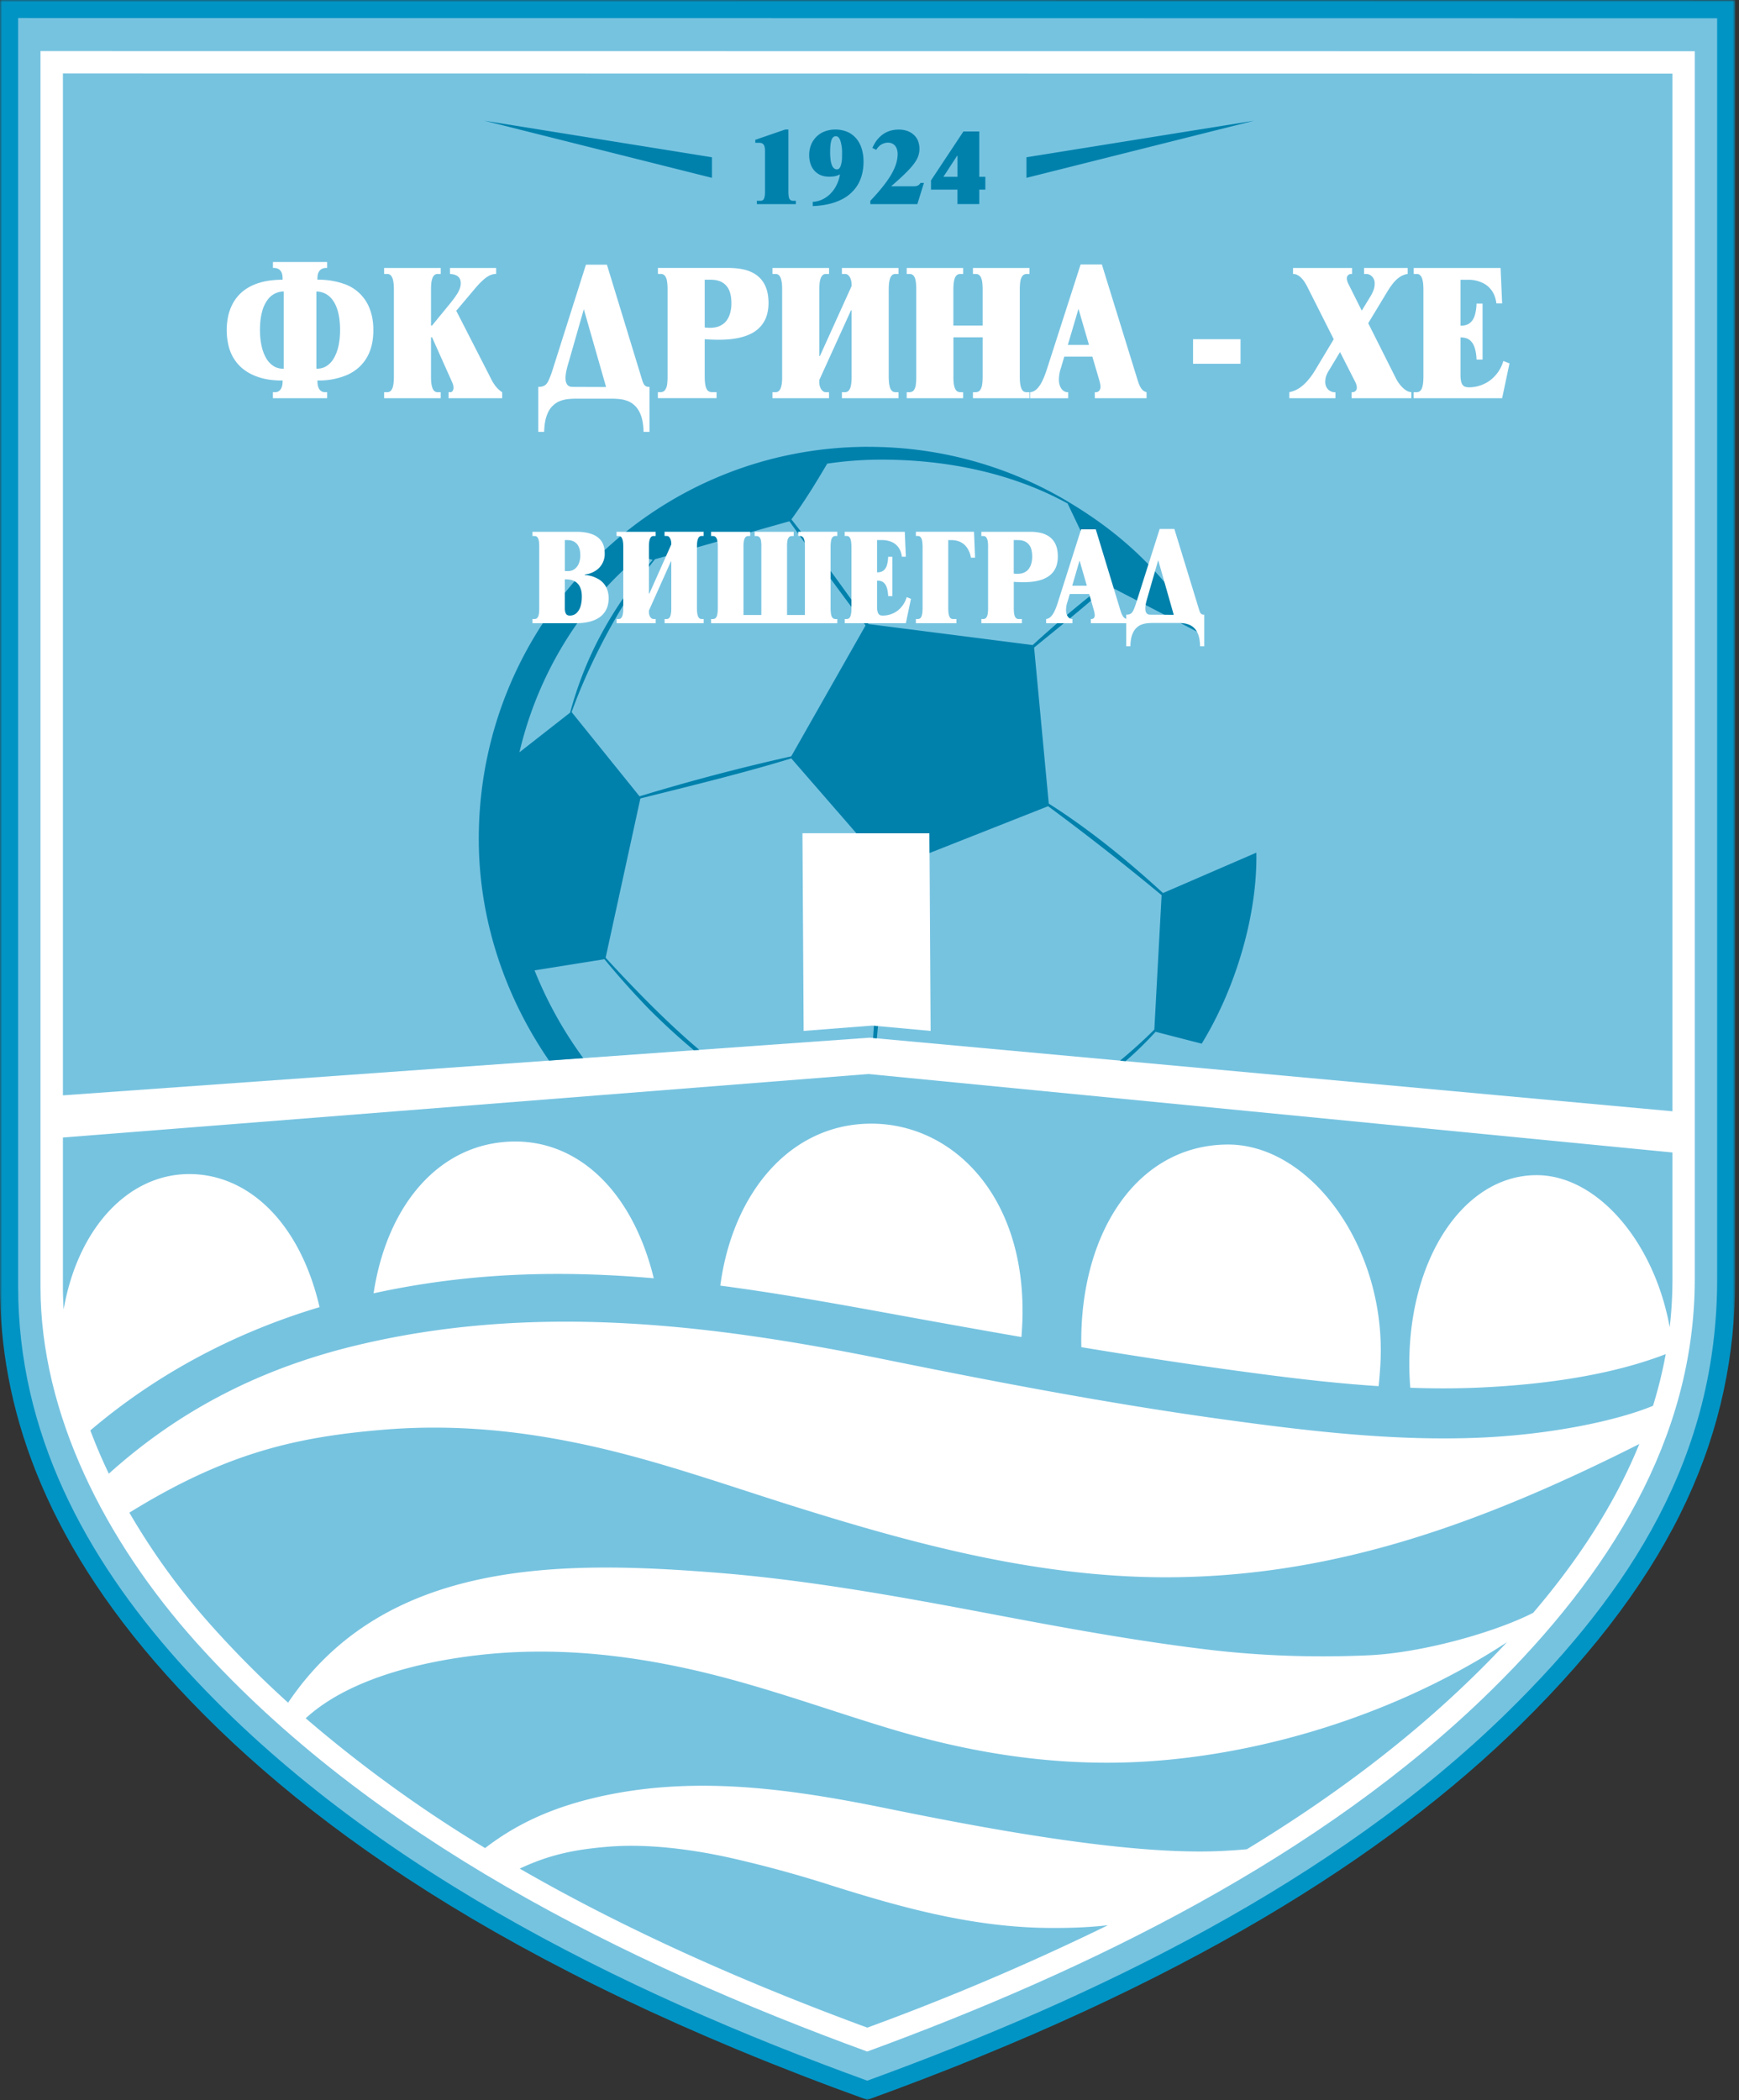 <svg xmlns="http://www.w3.org/2000/svg" width="414" height="500" fill="none"><rect width="100%" height="100%" fill="#333333" stroke="none"/><mask id="a" width="414" height="500" x="0" y="0" maskUnits="userSpaceOnUse" style="mask-type:luminance"><path fill="#fff" d="M0 0h413.05v500H0V0Z"/></mask><g mask="url(#a)"><path fill="#0094C4" fill-rule="evenodd" d="m0-.02 413.1.06V304.5c0 35.89-13.84 69.51-51.18 106.15-31.91 31.32-80.31 62.1-155.44 89.27-86.8-31.28-136.23-66.98-166.9-101.2C9.93 365.67 0 334.37 0 306.35V-.02Z" clip-rule="evenodd"/></g><path fill="#76C3E0" fill-rule="evenodd" d="M206.48 495.34c53.94-19.63 111.07-47.17 152.43-87.77 29.37-28.82 49.89-60.91 49.89-103.07V4.35L4.32 4.3v302.04c0 34.6 15.8 64.23 38.47 89.51 42.52 47.42 104.66 78.09 163.7 99.5Z" clip-rule="evenodd"/><path fill="#fff" fill-rule="evenodd" d="M206.48 488.4c52.75-19.34 108.06-46.26 148.45-85.9 28.2-27.68 48.54-60.04 48.54-98V12.2L9.64 12.17v294.18c0 30.22 15.37 60.43 37.11 84.69 41.47 46.25 102.05 76.3 159.73 97.38Z" clip-rule="evenodd"/><path fill="#76C3E0" fill-rule="evenodd" d="M206.48 482.72a599.73 599.73 0 0 0 57.28-24.38c-4.36.5-9.1.7-14.37.64-18.05-.18-35.08-4.97-50.74-9.88a284.69 284.69 0 0 0-24.46-6.73c-9.24-2.08-20.05-3.52-29.55-2.71-7.85.66-13.79 1.86-20.91 5.2 26.55 15.3 54.99 27.64 82.75 37.86Zm-15.44-284.35h30.23l.28 47.06-13.89-1.27-16.34 1.27-.28-47.06Zm52.13 119.94c.08-.97.14-1.96.19-2.96 1.4-30.2-16.43-48.1-36.37-47.84-19.07.25-32.6 16.65-35.51 38.56 13.1 1.72 26.3 4.07 39.89 6.55 10.8 1.98 21.37 3.88 31.8 5.69ZM328.2 330c.18-1.7.33-3.44.43-5.27 1.54-27.67-16.69-52.52-36.62-52.25-21.12.27-34.6 20.54-34.6 46.82l.02 1.42c11.59 1.92 23.1 3.7 34.72 5.3 11.93 1.65 23.98 3.2 36.05 3.98Zm-172.56-25.68c-5.06-20.68-17.9-32.76-33.34-32.56-17.77.24-30.21 15.24-33.36 36.14 23.09-5.05 44.9-5.47 66.7-3.58Zm141.2 135.93c19.76-12.01 38.27-25.75 54.37-41.56 2.57-2.51 5.08-5.09 7.54-7.72-28.94 18.9-63.57 28.07-92.12 28.65-18.99.38-37.18-2.75-55.2-8.21-16.52-5-32.56-11.05-50.32-14.7-14.63-3.02-29.47-4.34-44.38-2.97-12.94 1.19-32.69 4.97-43.95 15.33a317.23 317.23 0 0 0 42.71 30.9c7.35-5.66 15.5-9.4 25.61-11.86 23.1-5.6 46.13-2.42 69.3 2.27 14.72 3 29.53 5.83 44.3 7.87 11.33 1.56 24.59 2.94 36.03 2.42 2.06-.1 4.12-.24 6.12-.42Zm68.17-56.3c10.43-12.21 19.32-25.6 25.26-40.18-38.07 19.2-71.77 30.95-109.21 31.7-32.75.66-64.13-8.1-92.55-17.02-15.7-4.94-31.06-10.42-47.14-14.05-16.78-3.79-33.16-5.46-50.4-4-20.44 1.73-37.16 5.47-60.17 19.72a163.64 163.64 0 0 0 19.93 27.34 242.67 242.67 0 0 0 17.86 17.9c23.16-34.39 65.47-33.83 101.94-30.95 21.9 1.73 43.9 5.74 65.4 9.82 17.2 3.26 34.43 6.43 51.62 8.49 12.8 1.53 25.6 1.93 38.4 1.35 12.23-.56 29.57-5.28 39.06-10.11Zm28.52-49.27c1.24-4.01 2.26-8.11 3.02-12.3-12.48 4.81-27.92 7.2-44.2 7.95-5.52.25-11.06.25-16.6.05a67.06 67.06 0 0 1-.24-5.7c0-25.2 13-44.79 30.16-44.91 14.5-.11 28.15 15.82 31.83 36.2a100 100 0 0 0 .66-11.48v-30.12l-191.42-18.68-191.76 15.12v35.52c0 1.81.06 3.61.17 5.41 3.34-19.2 15.23-32.12 29.73-32.23 14-.1 26.46 11.27 31.2 31.68-20.02 5.99-38.66 15.8-54.57 29.35a126.1 126.1 0 0 0 4.4 10.3c15.72-14.14 34.56-24.64 58.62-30.47 41.93-10.16 83.7-5.33 125.74 3.2 26.72 5.42 53.6 10.56 80.42 14.27 20.54 2.84 41.39 5.34 62.15 4.4 16.5-.76 32.02-3.98 40.69-7.56Zm4.63-70.12V17.52l-383.18-.04v243.29L207 247.04l191.15 17.52Z" clip-rule="evenodd"/><path fill="#0081AC" fill-rule="evenodd" d="m115.32 28.74 54.17 13.6v-4.9l-54.17-8.7ZM298.55 28.74l-54.18 13.6v-4.9l54.18-8.7ZM179.81 33.29v.7h.72c.25 0 .48.02.68.06.2.05.36.14.5.28.13.14.24.34.31.61.07.27.1.63.1 1.07v9.65c0 .5-.03.89-.1 1.18-.06.29-.14.5-.25.64a.72.72 0 0 1-.38.27c-.14.04-.29.06-.44.05h-.76v.8h9.28v-.8h-.67a.96.96 0 0 1-.66-.21 1.28 1.28 0 0 1-.35-.7c-.06-.3-.1-.72-.1-1.23V30.84h-.78l-7.1 2.45ZM193.5 49.06c2.59-.1 4.78-.58 6.57-1.43a9.37 9.37 0 0 0 4.1-3.58c.93-1.54 1.4-3.39 1.41-5.54 0-1.16-.15-2.2-.45-3.15a6.84 6.84 0 0 0-1.3-2.41 5.8 5.8 0 0 0-2.12-1.56 7.2 7.2 0 0 0-2.85-.55 7 7 0 0 0-2.58.47 5.62 5.62 0 0 0-3.2 3.2 6.44 6.44 0 0 0-.44 2.39c0 1.04.2 1.95.57 2.72.38.77.92 1.37 1.63 1.8.7.43 1.55.64 2.54.65.49 0 .94-.03 1.35-.11.41-.08.83-.23 1.24-.45-.15.9-.41 1.73-.79 2.5a7.9 7.9 0 0 1-1.42 2.04 6.63 6.63 0 0 1-1.93 1.4c-.72.36-1.5.56-2.34.6v1Zm5.52-16.63c.23 0 .43.1.6.28.17.18.31.42.42.72a9.11 9.11 0 0 1 .43 2.88l-.01.94a7.18 7.18 0 0 1-.26 2.05c-.1.3-.2.55-.36.74a.72.72 0 0 1-.57.28c-.24.01-.46-.06-.66-.2s-.38-.38-.52-.7a5.01 5.01 0 0 1-.34-1.27 14 14 0 0 1-.12-1.95c0-.93.05-1.66.16-2.22.1-.55.25-.95.46-1.2.2-.24.46-.36.77-.35ZM219.96 43.54h-.83a1.4 1.4 0 0 1-1.2.78c-.27.03-.58.04-.93.03h-4.85a98.5 98.5 0 0 0 2.68-2.4c.76-.72 1.4-1.36 1.92-1.95.52-.58.94-1.13 1.26-1.64a5.34 5.34 0 0 0 .5-4.93 4 4 0 0 0-1.04-1.4 4.59 4.59 0 0 0-1.55-.88c-.59-.2-1.22-.3-1.9-.3-.9 0-1.7.13-2.38.38a6 6 0 0 0-1.8 1.02c-.5.42-.94.89-1.29 1.4a8.7 8.7 0 0 0-.86 1.58l.92.44c.23-.4.5-.71.79-.96a3.16 3.16 0 0 1 1.96-.75c.44 0 .8.09 1.09.24.29.14.51.33.69.56.16.23.29.47.37.72a3.47 3.47 0 0 1 .19 1.16c0 .67-.1 1.37-.3 2.12-.21.74-.56 1.57-1.04 2.46-.5.9-1.15 1.88-2 2.96a46.9 46.9 0 0 1-3.16 3.62v.8h11.19l1.57-5.06ZM233.13 42.09V31.3h-3.77l-7.72 11.65v2.19h6.3v3.45h5.19v-3.45h1.45v-3.05h-1.46Zm-5.18 0h-3.35l3.26-5.01h.09v5ZM206.79 106.38c18.1 0 35 5.18 49.29 14.16 15.02 9.32 23.37 19.67 29.86 30.34l-22.13-11.48c-5.99 5.41-10.29 8.76-17.62 14.77l3.49 37.14c9.96 6.33 18.92 13.71 27.2 21.3l22.22-9.62c.27 14.3-4.62 31.77-13.01 45.48l-10.98-2.83a86.8 86.8 0 0 1-7.15 6.99l-1.31-.12c2.83-2.35 5.6-4.84 8.16-7.4l1.73-32a609.32 609.32 0 0 0-27.02-21.17l-28.22 11.14-.03-4.7h-17.39l-15.5-17.83c-10.79 3.33-23.64 6.47-35.93 9.54L144.18 228c9.8 10.7 17.04 17.5 22.31 21.94l-1.3.09a162.12 162.12 0 0 1-10.93-10.05 202.8 202.8 0 0 1-10.37-11.62l-16.63 2.66a95.24 95.24 0 0 0 11.6 20.89l-8.16.58c-10.4-15.13-16.72-33.42-16.72-52.78 0-51.54 41.42-93.34 92.8-93.34Zm2.23 137.9-.27 2.92-.9-.08.2-2.92.97.09Zm-72.93-74.75c4.87-13.61 13.12-27.99 19.84-36.39l32-9.04c6.05 8.49 12.25 17.2 18.13 24.8l-17.69 31.16a496.13 496.13 0 0 0-36.12 9.52l-16.16-20.05Zm19.28-36.24c-10.86 12.87-16.33 24.25-19.65 36.37l-12.06 9.44c4.51-19.16 15-35.53 28.53-46.72l3.18.91Zm51.38 15.28a498.18 498.18 0 0 0-18.34-24.92c3.22-4.46 5.55-8.22 8.52-13.27a88 88 0 0 1 12.98-.95c15.79 0 31.25 3.3 44.25 10.44l9.1 19.06a267.54 267.54 0 0 0-17.41 14.64l-39.1-5Z" clip-rule="evenodd"/><path fill="#fff" fill-rule="evenodd" d="M126.77 126.61v1h.49c.26 0 .47.08.62.23.15.16.26.37.33.62.07.26.12.54.13.87.03.31.03.64.03.98v14.37c0 .33 0 .66-.03.97-.01.32-.06.6-.13.87a1.4 1.4 0 0 1-.33.62.86.86 0 0 1-.62.23h-.49v1h10.24c1.25 0 2.32-.12 3.22-.33.9-.22 1.65-.53 2.26-.92a4.93 4.93 0 0 0 2.19-2.96 6.47 6.47 0 0 0-.17-3.93 4.74 4.74 0 0 0-2.4-2.55 6.83 6.83 0 0 0-2.89-.78v-.12a6 6 0 0 0 2.54-.89 4.7 4.7 0 0 0 2.2-4.2c0-.78-.12-1.45-.34-2.01a3.94 3.94 0 0 0-.9-1.4c-.38-.37-.81-.67-1.29-.9-.47-.22-.97-.38-1.48-.5a11.91 11.91 0 0 0-2.83-.27h-10.35Zm7.7 1.96h.5l.56.03c.25.03.52.09.82.2.3.1.59.3.85.55.28.25.5.61.68 1.07.18.47.27 1.06.27 1.8 0 .7-.11 1.34-.34 1.9a3.17 3.17 0 0 1-1 1.34c-.44.33-.96.5-1.57.5h-.76v-7.39Zm0 9.36c.75-.02 1.37.06 1.86.24a2.98 2.98 0 0 1 1.83 1.78c.15.38.25.75.3 1.12.04.37.06.7.05 1 0 .9-.11 1.69-.33 2.36a3.5 3.5 0 0 1-.97 1.56c-.42.37-.94.56-1.54.56-.18.01-.36-.02-.54-.1-.19-.06-.34-.22-.46-.46a2.78 2.78 0 0 1-.2-1.14v-6.92ZM154.49 141.33v-11.02c0-.34 0-.67.03-.98.02-.33.08-.61.15-.87.08-.26.19-.46.33-.62a.79.79 0 0 1 .58-.23h.5v-1h-9.3v1h.5a.8.8 0 0 1 .59.23c.14.16.25.36.33.62.07.26.12.54.15.87.02.31.03.64.03.98v14.37c0 .33-.01.66-.03.97-.03.32-.08.6-.15.87-.08.26-.19.47-.33.62a.8.8 0 0 1-.58.23h-.5v1h9.3v-1h-.51a.78.78 0 0 1-.54-.22c-.17-.14-.3-.34-.4-.6-.1-.26-.15-.56-.15-.9v-.3l5.22-11.67h.1v11c0 .33 0 .66-.03.97-.03.32-.08.6-.15.87-.08.26-.19.47-.33.62a.79.79 0 0 1-.58.23h-.5v1h9.3v-1h-.5a.78.78 0 0 1-.58-.23 1.43 1.43 0 0 1-.33-.62 4.52 4.52 0 0 1-.16-.87c-.02-.31-.03-.64-.03-.97V130.3c0-.34.01-.67.03-.98.03-.33.08-.61.16-.87.07-.26.18-.46.33-.62a.8.8 0 0 1 .57-.23h.5v-1h-9.3v1h.51c.22 0 .4.07.54.2s.24.3.33.49a2.75 2.75 0 0 1 .22 1.04v.29l-5.22 11.7h-.1ZM190.03 126.6v1h.38c.31 0 .55.1.73.28.18.18.3.47.38.87.07.4.11.91.1 1.56v16.1h-4.25v-16.1c-.01-.5 0-.96.06-1.37.04-.4.15-.73.33-.97.18-.24.46-.36.85-.36h.35v-1h-9.3v1h.36c.38 0 .67.12.85.36.18.24.29.56.33.97.04.4.07.86.05 1.37v16.1H177v-16.1c-.01-.34 0-.67.03-.98.02-.32.06-.61.14-.87.08-.26.2-.46.35-.62a.92.92 0 0 1 .64-.23h.43v-1h-9.3v1h.4c.32 0 .56.1.73.3.18.2.3.5.36.9.07.4.11.9.1 1.5v14.37c.01.6-.03 1.1-.1 1.5-.06.4-.19.7-.36.9-.17.19-.41.3-.72.3h-.41v1h30.04v-1h-.4c-.31 0-.56-.11-.73-.3-.17-.2-.3-.5-.36-.9-.07-.4-.1-.9-.1-1.5V130.3c0-.6.03-1.1.1-1.5.06-.4.19-.7.36-.9a.9.9 0 0 1 .72-.3h.41v-1h-9.3ZM201.1 126.6v1h.5a.8.8 0 0 1 .59.24c.14.16.25.36.33.62.07.26.12.54.14.87.03.31.04.64.04.98v14.37c0 .33-.01.66-.03.97-.03.32-.08.6-.15.87-.08.26-.19.47-.33.62a.8.8 0 0 1-.58.23h-.5v1h14.54l1.22-5.8-1.02-.42a6.24 6.24 0 0 1-2.22 3.28 5.9 5.9 0 0 1-3.38 1.12c-.2 0-.38-.01-.55-.05a.91.91 0 0 1-.47-.26 1.36 1.36 0 0 1-.3-.6 4.28 4.28 0 0 1-.13-1.11v-6.3c.66-.02 1.16.13 1.54.44.37.32.64.75.81 1.31.17.57.26 1.21.3 1.94h.99v-9.36h-1c-.02.75-.12 1.4-.29 1.96a2.5 2.5 0 0 1-.8 1.29c-.38.3-.89.45-1.55.45v-7.69h1.22a6.09 6.09 0 0 1 2.18.42 3.93 3.93 0 0 1 2 1.83c.25.46.42 1.04.51 1.71h.94l-.25-5.92h-14.3ZM231.88 126.6h-13.84v1h.5a.8.8 0 0 1 .58.24c.15.16.26.36.34.62.07.26.12.54.14.87.03.31.04.64.04.98v14.37c0 .33-.01.66-.04.97-.02.32-.07.6-.14.87-.08.26-.2.47-.34.62a.8.8 0 0 1-.58.23h-.5v1h9.66v-1h-.86a.8.8 0 0 1-.58-.23 1.52 1.52 0 0 1-.33-.62 4.86 4.86 0 0 1-.15-.87c-.03-.31-.03-.64-.03-.97v-16.1h.7c.67 0 1.24.1 1.73.27a4.04 4.04 0 0 1 2.15 1.72 5.72 5.72 0 0 1 .82 2.2h.98l-.25-6.16ZM233.63 126.61v1h.46c.32 0 .57.12.73.36.17.24.28.56.34.97.05.4.08.86.07 1.37v14.37c0 .5-.02.95-.07 1.36-.06.4-.17.73-.34.97a.88.88 0 0 1-.75.36h-.44v1h9.66v-1h-.66c-.17.01-.33 0-.48-.06a.82.82 0 0 1-.42-.34 2.08 2.08 0 0 1-.28-.8c-.07-.37-.1-.87-.1-1.5v-6.15a33.51 33.51 0 0 0 2.32.08c1.38 0 2.54-.12 3.5-.36a7.31 7.31 0 0 0 2.36-.98 4.86 4.86 0 0 0 2.12-3.07c.13-.58.2-1.16.18-1.75 0-.93-.12-1.72-.35-2.38a4.65 4.65 0 0 0-2.23-2.64 6.41 6.41 0 0 0-1.48-.55 10.63 10.63 0 0 0-2.7-.26h-11.44Zm7.71 1.96h.81l.7.03c.3.03.6.1.93.21a2.78 2.78 0 0 1 1.66 1.73c.19.5.28 1.13.29 1.9a5.95 5.95 0 0 1-.26 1.88c-.12.4-.3.76-.55 1.1-.25.35-.6.63-1.03.85-.44.22-.99.34-1.66.34h-.44l-.45-.06v-7.98ZM259.3 141.41l1.13 3.93a6.35 6.35 0 0 1 .2 1.09c0 .25-.05.45-.14.6a.74.74 0 0 1-.36.29.9.9 0 0 1-.43.05v1h8.52v-1a1.42 1.42 0 0 1-.53-.26 1.96 1.96 0 0 1-.47-.59c-.16-.26-.3-.63-.45-1.09l-5.9-19.41h-3.5l-5.58 17.56c-.25.76-.48 1.38-.72 1.87-.23.48-.47.87-.7 1.13a2.3 2.3 0 0 1-.67.59c-.23.11-.44.18-.65.2v1h6.26v-1c-.3 0-.56-.08-.79-.26-.22-.18-.4-.42-.53-.73-.13-.32-.2-.68-.2-1.1a6 6 0 0 1 .36-2.05l.53-1.82h4.62Zm-.56-1.96h-3.48l1.75-6.01 1.73 6ZM144.28 92.14l-8-.03c-2.7-.01-1.36-4.33-.96-5.68l3.67-12.82 5.3 18.53Zm8.54-1.86-8.33-27.26h-5l-7.95 25.07a20.53 20.53 0 0 1-1.03 2.67c-.53 1.08-1.29 1.35-2.37 1.35v10.71h1.4c.05-1.5.23-2.75.57-3.73.33-.98.77-1.76 1.32-2.32.54-.57 1.14-1 1.8-1.26a7.48 7.48 0 0 1 2.02-.5c.7-.07 1.35-.1 1.97-.1h8.32c.62 0 1.28.03 1.97.1.68.07 1.36.24 2.02.5.66.27 1.26.69 1.8 1.26.54.56.99 1.34 1.32 2.32.34.98.52 2.22.56 3.73h1.41V92.11c-1.17.04-1.44-.66-1.8-1.83Z" clip-rule="evenodd"/><path fill="#fff" fill-rule="evenodd" d="m279.44 146.37-5.62-.03c-1.9 0-.95-3.03-.68-3.98l2.59-9 3.7 13.01Zm6-1.31-5.86-19.13h-3.5l-5.59 17.6c-.24.75-.48 1.37-.71 1.86-.38.76-.9.95-1.67.95v7.52h1c.02-1.06.15-1.93.38-2.62.24-.69.55-1.23.93-1.63.37-.4.8-.7 1.26-.88.47-.18.94-.3 1.42-.35.49-.05.95-.07 1.38-.07h5.84c.44 0 .9.02 1.38.07.48.05.96.17 1.42.35.46.19.89.48 1.27.88s.7.94.93 1.63c.23.7.36 1.56.38 2.62h1v-7.52c-.83.03-1.01-.46-1.26-1.28ZM64.97 94.8h12.91v-1.43h-.58a1.5 1.5 0 0 1-1.03-.42c-.2-.18-.36-.44-.49-.8-.13-.34-.2-.82-.21-1.4v-.17a17.22 17.22 0 0 0 7.1-1.33c.84-.38 1.63-.86 2.37-1.45.74-.6 1.4-1.32 1.98-2.18.58-.85 1.03-1.86 1.36-3.02.33-1.17.5-2.5.5-4.01.01-1.7-.23-3.28-.74-4.73a9.95 9.95 0 0 0-6.47-6.35 18.3 18.3 0 0 0-6.1-.92v-.33c.01-.67.12-1.2.34-1.55.21-.36.48-.6.8-.73.3-.13.62-.2.92-.19h.25v-1.41h-12.9v1.41h.25c.3 0 .6.06.92.18.31.12.58.37.8.74.21.36.32.89.33 1.6v.28c-2.18.02-4.04.26-5.59.76a11.3 11.3 0 0 0-3.83 1.97 9.7 9.7 0 0 0-2.36 2.8 11.65 11.65 0 0 0-1.2 3.23 16.15 16.15 0 0 0 .18 7.25c.33 1.16.78 2.17 1.36 3.02a9.4 9.4 0 0 0 1.98 2.18c.73.59 1.53 1.07 2.36 1.45a14.83 14.83 0 0 0 4.97 1.25c.78.08 1.5.1 2.13.08v.16c0 .6-.07 1.07-.2 1.41-.14.36-.3.62-.5.8a1.44 1.44 0 0 1-1.03.42h-.58v1.43Zm2.57-7.02c-.9.02-1.69-.18-2.38-.61a5.3 5.3 0 0 1-1.78-1.87 9.92 9.92 0 0 1-1.1-2.94c-.26-1.13-.39-2.39-.39-3.77 0-1.68.16-3.1.48-4.27a8.2 8.2 0 0 1 1.26-2.84 4.78 4.78 0 0 1 3.91-2.09v18.39Zm7.78-18.38a4.72 4.72 0 0 1 3.9 2.08c.54.72.96 1.67 1.27 2.84.3 1.17.47 2.59.47 4.27 0 1.38-.13 2.64-.38 3.77a10.02 10.02 0 0 1-1.11 2.94 5.34 5.34 0 0 1-1.77 1.87c-.7.43-1.5.63-2.38.6V69.4ZM91.45 63.8v1.42h.74c.35 0 .62.12.84.33.2.23.37.52.48.89.1.36.17.77.21 1.23.04.45.05.92.05 1.4v20.46c0 .48-.01.94-.05 1.4a6.6 6.6 0 0 1-.21 1.23 2.2 2.2 0 0 1-.48.88c-.22.22-.49.33-.84.34h-.74v1.42h13.47v-1.42h-.73c-.35-.01-.63-.12-.84-.34a2.03 2.03 0 0 1-.47-.88 6.02 6.02 0 0 1-.22-1.23c-.04-.46-.05-.92-.05-1.4V80.3h.25l4.63 10.36c.11.23.22.48.32.75s.14.57.15.88c0 .32-.07.58-.2.78-.14.2-.29.3-.46.3h-.51v1.43h12.76v-1.42a6.82 6.82 0 0 1-1.58-1.46c-.4-.54-.75-1.09-1.02-1.63l-.78-1.55-7.55-14.75 4.33-5.14c.8-.96 1.52-1.7 2.13-2.24.6-.53 1.16-.9 1.64-1.1.49-.2.95-.3 1.4-.3v-1.41h-11v1.42c.86.05 1.5.26 1.93.62.42.35.64.88.64 1.6 0 .47-.1.96-.31 1.46-.2.5-.51 1.05-.93 1.64-.41.6-.93 1.27-1.55 2.03l-4.04 4.93h-.25v-8.44c0-.47.01-.94.05-1.4.03-.45.1-.86.22-1.22.1-.37.26-.66.47-.89.21-.21.49-.32.84-.33h.73V63.8H91.45ZM156.63 63.79v1.42h.65c.47.01.83.18 1.07.52.24.34.4.8.47 1.38.08.58.12 1.23.11 1.95v20.47c.01.72-.03 1.36-.1 1.94a3.08 3.08 0 0 1-.5 1.38c-.24.34-.6.51-1.08.52h-.63v1.42h13.97v-1.42h-.95c-.25 0-.49-.02-.7-.1a1.2 1.2 0 0 1-.6-.47 3.17 3.17 0 0 1-.42-1.16c-.1-.52-.15-1.22-.15-2.11v-8.78a40.71 40.71 0 0 0 3.37.13c1.99 0 3.68-.18 5.07-.52 1.38-.34 2.52-.8 3.4-1.39a7.1 7.1 0 0 0 3.07-4.38c.2-.83.28-1.66.28-2.48-.01-1.33-.18-2.47-.52-3.41a6.74 6.74 0 0 0-1.34-2.32 6.8 6.8 0 0 0-1.88-1.44 9.13 9.13 0 0 0-2.15-.78c-.73-.16-1.44-.26-2.1-.31-.69-.05-1.29-.07-1.8-.06h-16.54Zm11.14 2.8h1.18c.25 0 .6 0 1 .04.43.03.88.14 1.36.3a3.97 3.97 0 0 1 2.39 2.47c.27.7.41 1.6.42 2.7a8.45 8.45 0 0 1-.37 2.68 5.25 5.25 0 0 1-.8 1.57c-.37.49-.86.89-1.5 1.2-.62.32-1.42.48-2.4.49-.21 0-.43 0-.64-.02-.2 0-.42-.02-.64-.07V66.6ZM195.05 84.77v-15.7c0-.48.02-.95.05-1.4.04-.46.1-.87.22-1.23.1-.37.27-.66.48-.89.2-.21.48-.32.83-.33h.74V63.8H183.9v1.42h.73c.35 0 .62.12.84.33.2.23.36.52.47.89.1.36.18.77.22 1.23.03.45.05.92.04 1.4v20.46c.01.48 0 .94-.04 1.4-.04.45-.11.86-.22 1.23s-.27.66-.47.88c-.22.22-.5.33-.84.34h-.73v1.42h13.46v-1.42h-.74c-.28 0-.54-.1-.78-.32a2.2 2.2 0 0 1-.58-.86c-.14-.37-.21-.8-.22-1.29v-.42l7.56-16.62h.14v15.66c.01.48 0 .94-.05 1.4-.03.45-.1.86-.2 1.23-.12.37-.28.66-.49.88-.2.22-.48.33-.83.34h-.74v1.42h13.47v-1.42h-.74c-.34-.01-.62-.12-.83-.34a2 2 0 0 1-.48-.88 6.1 6.1 0 0 1-.22-1.23c-.03-.46-.05-.92-.05-1.4V69.06c0-.47.01-.94.05-1.4.04-.45.11-.86.22-1.22a2 2 0 0 1 .48-.89c.2-.21.49-.32.83-.33h.74V63.8h-13.47v1.42h.74c.31 0 .57.1.78.3.2.17.35.4.48.68a3.9 3.9 0 0 1 .31 1.48v.42l-7.55 16.67h-.15ZM226.97 77.5v-8.44c0-.85.04-1.56.15-2.13.1-.57.27-1 .52-1.28.26-.3.6-.43 1.05-.43h.6V63.8h-13.43v1.42h.66c.47 0 .81.18 1.06.52.23.34.38.8.45 1.38.07.58.11 1.22.1 1.94v20.47c.01.72-.03 1.37-.09 1.94a3.1 3.1 0 0 1-.46 1.39c-.24.34-.6.5-1.1.52h-.62v1.42h13.42v-1.42h-.62c-.49-.01-.84-.18-1.09-.52-.24-.34-.4-.8-.49-1.39-.08-.57-.12-1.22-.1-1.94V80.3h6.96v9.23c0 .72-.03 1.37-.11 1.94a3.06 3.06 0 0 1-.49 1.39c-.24.34-.6.5-1.09.52h-.62v1.42h13.46v-1.42h-.74c-.34-.01-.62-.12-.83-.34a2.04 2.04 0 0 1-.47-.88 5.83 5.83 0 0 1-.22-1.23c-.04-.46-.05-.92-.05-1.4V69.06c0-.72.03-1.36.11-1.94.08-.58.24-1.04.49-1.38.24-.34.6-.51 1.08-.52h.63V63.8h-13.46v1.42h.66c.47 0 .82.18 1.06.52.24.34.4.8.48 1.38.08.58.11 1.22.11 1.94v8.44h-6.97ZM260.05 84.9l1.65 5.6a7.7 7.7 0 0 1 .3 1.54c-.01.36-.08.64-.22.85-.13.2-.3.34-.51.42-.21.07-.42.1-.63.06v1.43h12.32v-1.43a2.06 2.06 0 0 1-.77-.36 2.92 2.92 0 0 1-.68-.83c-.22-.38-.43-.9-.64-1.56l-8.55-27.66h-5.06L249.2 88c-.35 1.07-.7 1.96-1.04 2.66a7.8 7.8 0 0 1-1.01 1.61c-.34.39-.66.67-.98.83-.33.17-.63.26-.94.28v1.43h9.06v-1.43c-.43.01-.8-.1-1.14-.36-.33-.25-.59-.6-.77-1.04a4.12 4.12 0 0 1-.29-1.56 8.8 8.8 0 0 1 .52-2.93l.76-2.59h6.68Zm-.8-2.8h-5.03l2.53-8.57 2.5 8.57ZM284.03 86.6h11.3v-5.84h-11.3v5.85ZM317.52 80.76l-4.44 7.4a16.72 16.72 0 0 1-1.87 2.56 10.2 10.2 0 0 1-1.71 1.55 6.92 6.92 0 0 1-2.55 1.1v1.43h10.97v-1.42a2.24 2.24 0 0 1-2.09-1.13c-.21-.37-.32-.8-.33-1.3.01-.62.1-1.15.27-1.58a7 7 0 0 1 .6-1.17l2.65-4.39 3.63 7.14c.11.22.2.45.27.69.06.24.1.45.1.65 0 .27-.06.47-.18.63a1 1 0 0 1-.81.46h-.26v1.42H336v-1.42a2.6 2.6 0 0 1-1.11-.36c-.36-.2-.7-.48-1.03-.8a8.5 8.5 0 0 1-1.6-2.27l-6.53-13 4.44-7.35c.6-1 1.16-1.8 1.7-2.42a6.68 6.68 0 0 1 1.6-1.38c.53-.3 1.08-.5 1.65-.58V63.8h-10.38v1.42h.55a2 2 0 0 1 1.68 1.06c.2.33.3.73.3 1.2 0 .6-.1 1.14-.3 1.65-.2.49-.42.96-.69 1.4l-2.09 3.42-3.15-6.3a4.2 4.2 0 0 1-.27-.64 2.28 2.28 0 0 1-.14-.75c0-.23.06-.43.17-.58a1.04 1.04 0 0 1 .82-.46h.26V63.8h-14.05v1.42c.16 0 .36.02.6.08s.5.2.8.38c.29.2.6.5.92.88.32.39.65.9.99 1.54l6.38 12.66ZM336.56 63.8v1.42h.73c.34 0 .62.12.83.33.21.23.37.52.48.89.1.36.18.77.22 1.23.03.45.05.92.05 1.4v20.46c0 .48-.02.94-.05 1.4-.04.45-.11.86-.22 1.23-.1.37-.27.66-.48.88-.2.22-.49.33-.83.34h-.74v1.42h21.06l1.75-8.28-1.46-.58a8.85 8.85 0 0 1-3.23 4.67 8.6 8.6 0 0 1-4.87 1.6c-.3 0-.56-.03-.81-.08a1.36 1.36 0 0 1-.67-.36 1.93 1.93 0 0 1-.45-.86c-.11-.4-.17-.92-.17-1.58v-8.99c.94-.02 1.67.2 2.22.64.53.45.93 1.07 1.17 1.87.25.8.39 1.72.43 2.76h1.43V72.28h-1.43c-.04 1.07-.18 2-.42 2.78-.24.8-.63 1.41-1.17 1.84-.54.43-1.28.65-2.23.64V66.6h1.76a7.87 7.87 0 0 1 3.14.59 5.56 5.56 0 0 1 2.91 2.6c.36.67.61 1.48.74 2.45h1.36l-.37-8.44h-20.69Z" clip-rule="evenodd"/></svg>
